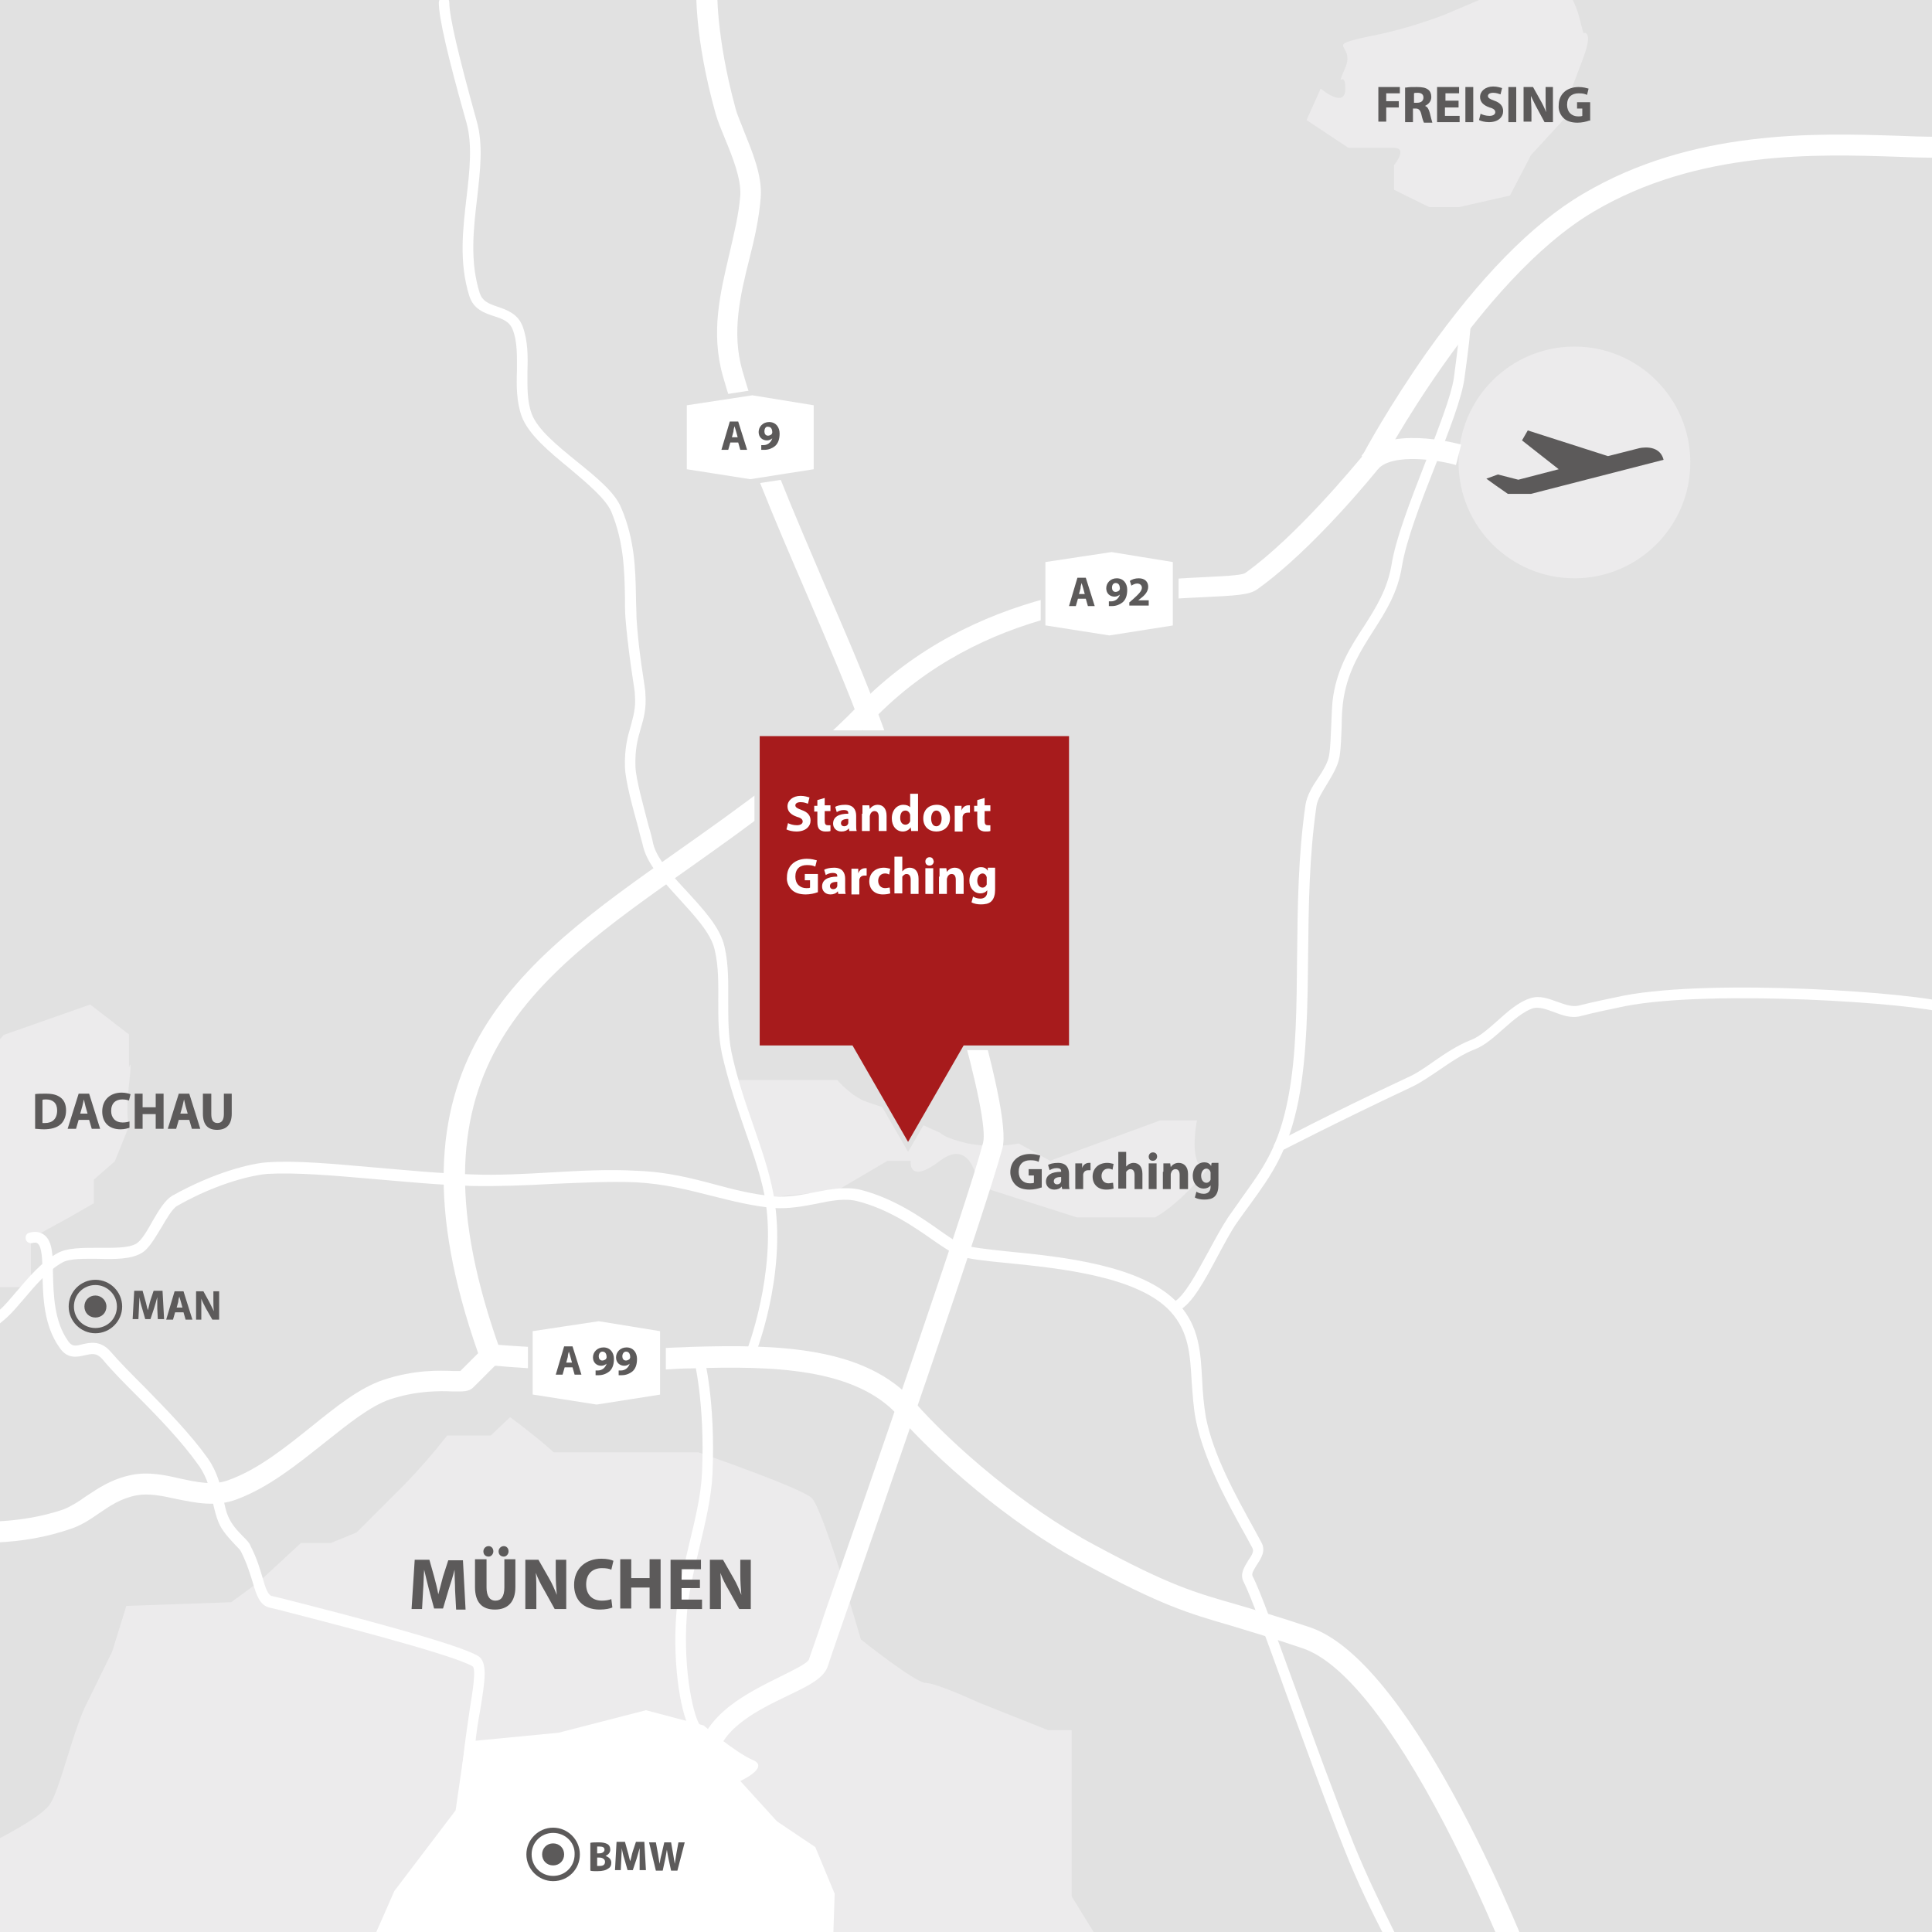 <?xml version="1.0" encoding="utf-8"?>
<!-- Generator: Adobe Illustrator 25.2.3, SVG Export Plug-In . SVG Version: 6.00 Build 0)  -->
<svg version="1.1" id="Ebene_1" xmlns="http://www.w3.org/2000/svg" xmlns:xlink="http://www.w3.org/1999/xlink" x="0px" y="0px"
	 viewBox="0 0 368.5 368.5" style="enable-background:new 0 0 368.5 368.5;" xml:space="preserve">
<style type="text/css">
	.st0{fill:#E1E1E1;}
	.st1{fill:#ECEBEC;}
	.st2{fill:#5C5A5A;}
	.st3{enable-background:new    ;}
	.st4{fill:#FFFFFF;}
	.st5{fill:#A71B1C;}
</style>
<g id="e8864850-dc6c-43f8-887b-d7ba48ac524d">
	<g>
		<rect x="-5" y="-3.3" class="st0" width="378.5" height="378.5"/>
	</g>
	<g>
		<path class="st1" d="M140.7,206h19c0,0,2.7,3.2,5.7,4.2l3,1l11,4.9c0,0,0.5,0.9,5.2,2c3.2,0.6,6.5,0.6,9.7,0l6,3.3l21-7.7h7
			c0,0-1,4.9,0,7.7s6-3.2,1,2.8s-9,8-9,8h-14.9l-18.8-6c0,0-1.1-9.5-7.3-4.8s-5.6,0-5.6,0h-4.4l-9.7,5.7l-12.2,1.2L140.7,206z"/>
	</g>
	<g>
		<path class="st2" d="M142.3,347.3c-0.5,0-1-0.4-1-0.9c-0.1-1.7,0.6-3.6,1.3-5.5c0.5-1.2,1.3-3.4,0.9-3.7c-2.2-2.4-4.8-3.6-7.7-5.1
			c-1.1-0.5-2.2-1.1-3.4-1.7c-1.3-0.7-6.1-3.1-10.4-2.3c-1.6,0.3-3.2,1.3-4.7,2.2c-1.7,1-3,1.9-4.2,1.5c-5.8-2-21.2,1.6-23.3,2.5
			c-0.5,0.2-1.1,0-1.3-0.6c-0.2-0.5,0-1.1,0.6-1.3c1.7-0.7,18-4.9,24.7-2.5c0.4,0.1,1.7-0.7,2.5-1.3c1.5-0.9,3.4-2.1,5.4-2.4
			c4.8-0.9,9.8,1.5,11.7,2.5c1.1,0.6,2.3,1.2,3.3,1.7c3,1.5,5.8,2.8,8.3,5.5c1.2,1.3,0.4,3.4-0.5,5.8c-0.6,1.6-1.3,3.4-1.2,4.6
			C143.3,346.8,142.9,347.3,142.3,347.3C142.3,347.3,142.3,347.3,142.3,347.3z"/>
	</g>
	<g>
		<path class="st1" d="M278.3,39.5h-5.7l-6.7-3.3v-4.7c0,0,2.7-3.3,0-3.3h-8.7l-8-5.3l2.7-6c0,0,4.7,4,4.7,0s-2,0.7,0-4
			s-4.6-4,4.7-6c4.8-0.9,9.4-2.3,14-4l12-5.1h10c2,0,3.3,3.1,4,5.8l0.7,2.7c0,0,2-0.7,0,4.7l-2,5.3l-1.3,6l-6.7,7.3l-4,7.7
			L278.3,39.5z"/>
	</g>
	<g>
		<path class="st1" d="M24.6,197.3v6.4c0,0,0.7-2.8,0,3.2s0,7.9,0,7.9l-2.7,6.7l-4,3.5v4.5l-4.7,2.7l-7.3,4v9.3h-6.7l-4-13.3V225
			h-3.3l-8-3.5c-0.7-7.9-0.7-4.6-0.7-7.9s-6.7-9.8-6.7-9.8s0,0.8,6,0c4.2-0.5,8.5-0.5,12.7,0l5.5-6.4l16.5-5.8L24.6,197.3z"/>
	</g>
	<g class="st3">
		<path class="st2" d="M262.9,16.6h4.1v1.2h-2.6v1.5h2.4v1.2h-2.4v2.7h-1.5V16.6z"/>
		<path class="st2" d="M268.2,16.7c0.5-0.1,1.2-0.1,2-0.1c1,0,1.7,0.1,2.2,0.5c0.4,0.3,0.6,0.8,0.6,1.4c0,0.9-0.6,1.4-1.2,1.7v0
			c0.5,0.2,0.7,0.6,0.9,1.3c0.2,0.8,0.4,1.6,0.5,1.9h-1.6c-0.1-0.2-0.3-0.7-0.5-1.6c-0.2-0.8-0.5-1.1-1.1-1.1h-0.5v2.6h-1.5V16.7z
			 M269.7,19.6h0.6c0.8,0,1.2-0.4,1.2-1c0-0.6-0.4-0.9-1.1-0.9c-0.4,0-0.6,0-0.7,0.1V19.6z"/>
		<path class="st2" d="M278.1,20.5h-2.5v1.6h2.8v1.2h-4.3v-6.7h4.2v1.2h-2.6v1.4h2.5V20.5z"/>
		<path class="st2" d="M281,16.6v6.7h-1.5v-6.7H281z"/>
		<path class="st2" d="M282.4,21.7c0.4,0.2,1,0.4,1.7,0.4c0.7,0,1.1-0.3,1.1-0.7c0-0.4-0.3-0.7-1.1-0.9c-1.1-0.4-1.8-1-1.8-2
			c0-1.1,1-2,2.5-2c0.8,0,1.3,0.2,1.7,0.3l-0.3,1.2c-0.3-0.1-0.8-0.3-1.4-0.3c-0.7,0-1,0.3-1,0.6c0,0.4,0.4,0.6,1.2,0.9
			c1.2,0.4,1.7,1.1,1.7,2c0,1.1-0.9,2.1-2.7,2.1c-0.8,0-1.5-0.2-1.9-0.4L282.4,21.7z"/>
		<path class="st2" d="M289.2,16.6v6.7h-1.5v-6.7H289.2z"/>
		<path class="st2" d="M290.6,23.3v-6.7h1.8l1.4,2.5c0.4,0.7,0.8,1.5,1.1,2.3h0c-0.1-0.9-0.1-1.8-0.1-2.8v-2h1.4v6.7h-1.6l-1.4-2.6
			c-0.4-0.7-0.8-1.6-1.2-2.4l0,0c0,0.9,0.1,1.8,0.1,2.9v2H290.6z"/>
		<path class="st2" d="M303.1,23c-0.5,0.2-1.4,0.4-2.2,0.4c-1.2,0-2.1-0.3-2.7-0.9c-0.6-0.6-1-1.5-0.9-2.4c0-2.2,1.6-3.5,3.8-3.5
			c0.9,0,1.5,0.2,1.9,0.3l-0.3,1.2c-0.4-0.2-0.8-0.3-1.6-0.3c-1.3,0-2.2,0.7-2.2,2.2c0,1.4,0.9,2.2,2.1,2.2c0.3,0,0.6,0,0.8-0.1
			v-1.4h-1v-1.2h2.5V23z"/>
	</g>
	<g class="st3">
		<path class="st2" d="M6.6,208.7c0.6-0.1,1.3-0.1,2.1-0.1c1.3,0,2.1,0.2,2.8,0.7c0.7,0.5,1.1,1.3,1.1,2.5c0,1.3-0.5,2.2-1.1,2.7
			c-0.7,0.6-1.8,0.9-3.1,0.9c-0.8,0-1.3-0.1-1.7-0.1V208.7z M8.1,214.2c0.1,0,0.3,0,0.5,0c1.4,0,2.3-0.8,2.3-2.4
			c0-1.4-0.8-2.1-2.1-2.1c-0.3,0-0.6,0-0.7,0.1V214.2z"/>
	</g>
	<g class="st3">
		<path class="st2" d="M15,213.6l-0.5,1.7h-1.6l2.1-6.7h2l2.1,6.7h-1.6l-0.5-1.7H15z M16.7,212.4l-0.4-1.4c-0.1-0.4-0.2-0.9-0.3-1.3
			h0c-0.1,0.4-0.2,0.9-0.3,1.3l-0.4,1.4H16.7z"/>
	</g>
	<g class="st3">
		<path class="st2" d="M24.7,215.1c-0.3,0.1-0.9,0.3-1.7,0.3c-2.3,0-3.5-1.4-3.5-3.4c0-2.3,1.6-3.6,3.7-3.6c0.8,0,1.4,0.2,1.7,0.3
			l-0.3,1.2c-0.3-0.1-0.7-0.2-1.3-0.2c-1.2,0-2.1,0.7-2.1,2.2c0,1.3,0.8,2.2,2.2,2.2c0.5,0,1-0.1,1.3-0.2L24.7,215.1z"/>
		<path class="st2" d="M27.2,208.6v2.6h2.5v-2.6h1.5v6.7h-1.5v-2.8h-2.5v2.8h-1.5v-6.7H27.2z"/>
	</g>
	<g class="st3">
		<path class="st2" d="M34.1,213.6l-0.5,1.7h-1.6l2.1-6.7h2l2.1,6.7h-1.6l-0.5-1.7H34.1z M35.8,212.4l-0.4-1.4
			c-0.1-0.4-0.2-0.9-0.3-1.3h0c-0.1,0.4-0.2,0.9-0.3,1.3l-0.4,1.4H35.8z"/>
	</g>
	<g class="st3">
		<path class="st2" d="M40.3,208.6v3.9c0,1.2,0.4,1.7,1.2,1.7c0.8,0,1.2-0.6,1.2-1.7v-3.9h1.5v3.8c0,2.1-1,3.1-2.8,3.1
			c-1.7,0-2.7-0.9-2.7-3.1v-3.8H40.3z"/>
	</g>
	<g>
		<path class="st1" d="M300.3,66.1c-12.2,0-22.1,9.9-22.1,22.1s9.9,22.1,22.1,22.1s22.1-9.9,22.1-22.1c0,0,0,0,0,0
			C322.4,76,312.5,66.1,300.3,66.1C300.3,66.1,300.3,66.1,300.3,66.1z"/>
	</g>
	<g>
		<path class="st1" d="M17.9,399.5l7.3,10l-4,14l6.7,12.7l6.7,16h169.8v-11.3l4.5-12l12.3-9.3l8.4-5.3l2.9-7.3l-2.9-6l-5.4-4v-12
			l-3.7-8.7l-3.5-3.3l-8.1-4l-4.5-7.3v-31.7h-4.5l-13.3-5.3c0,0-8-3.7-10-3.7s-12.4-8.3-12.4-8.3s-7.2-25-9.4-27s-21.6-8.7-21.6-8.7
			h-27.6c-2.9-2.7-8.3-6.7-8.3-6.7l-3.7,3.5h-8.3c-2.5,3.2-5.2,6.3-8,9.2l-9.3,9.3l-4.9,2h-5.7l-8,7.4l-5.3,3.9l-20,0.7l-2.7,8.7
			l-4.7,9.6c-2.7,5-5.3,17.1-7.3,19.7s-10,6.6-10,6.6v10.7c0,0-0.7,1.3,0,6c0.4,2.7,0.4,5.3,0,8l4.7,18L17.9,399.5z"/>
	</g>
	<g>
		<path class="st2" d="M292,94.2h-4.4l0,0l0,0l-1-0.7l-1.3-0.9l0,0l-1.8-1.3l2.2-0.8l3.9,1l7.7-2l-7-5.5l1.1-1.9l15.3,4.9l5.9-1.5
			c0,0,3.9-1,4.7,2.2L292,94.2z"/>
	</g>
	<g class="st3">
		<path class="st2" d="M198.6,226.5c-0.5,0.2-1.4,0.4-2.2,0.4c-1.2,0-2.1-0.3-2.7-0.9c-0.6-0.6-1-1.5-1-2.4c0-2.2,1.6-3.5,3.8-3.5
			c0.9,0,1.5,0.2,1.9,0.3l-0.3,1.2c-0.4-0.2-0.8-0.3-1.6-0.3c-1.3,0-2.2,0.7-2.2,2.2c0,1.4,0.9,2.2,2.1,2.2c0.3,0,0.6,0,0.8-0.1
			v-1.4h-1V223h2.5V226.5z"/>
	</g>
	<g class="st3">
		<path class="st2" d="M202.6,226.8l-0.1-0.5h0c-0.3,0.4-0.8,0.6-1.4,0.6c-1,0-1.6-0.7-1.6-1.5c0-1.3,1.1-1.9,2.9-1.9v-0.1
			c0-0.3-0.1-0.6-0.9-0.6c-0.5,0-1,0.2-1.3,0.4l-0.3-1c0.3-0.2,1-0.4,1.9-0.4c1.6,0,2.1,1,2.1,2.1v1.7c0,0.5,0,0.9,0.1,1.2H202.6z
			 M202.4,224.5c-0.8,0-1.4,0.2-1.4,0.8c0,0.4,0.3,0.6,0.6,0.6c0.4,0,0.7-0.2,0.8-0.6c0-0.1,0-0.2,0-0.3V224.5z"/>
	</g>
	<g class="st3">
		<path class="st2" d="M205.1,223.5c0-0.7,0-1.2,0-1.6h1.3l0,0.9h0c0.2-0.7,0.8-1,1.3-1c0.1,0,0.2,0,0.3,0v1.4c-0.1,0-0.2,0-0.4,0
			c-0.6,0-0.9,0.3-1,0.8c0,0.1,0,0.2,0,0.3v2.5h-1.5V223.5z"/>
	</g>
	<g class="st3">
		<path class="st2" d="M212.4,226.7c-0.3,0.1-0.8,0.2-1.4,0.2c-1.6,0-2.6-1-2.6-2.5c0-1.4,1-2.6,2.8-2.6c0.4,0,0.8,0.1,1.2,0.2
			l-0.2,1.1c-0.2-0.1-0.5-0.2-0.8-0.2c-0.8,0-1.3,0.6-1.3,1.4c0,0.9,0.6,1.4,1.3,1.4c0.4,0,0.6-0.1,0.9-0.1L212.4,226.7z"/>
		<path class="st2" d="M213.3,219.7h1.5v2.8h0c0.2-0.2,0.4-0.4,0.6-0.5c0.2-0.1,0.5-0.2,0.8-0.2c1,0,1.7,0.7,1.7,2.1v2.9h-1.5v-2.7
			c0-0.6-0.2-1.1-0.8-1.1c-0.4,0-0.6,0.3-0.8,0.5c0,0.1,0,0.2,0,0.3v2.9h-1.5V219.7z"/>
		<path class="st2" d="M220.7,220.6c0,0.4-0.3,0.8-0.8,0.8c-0.5,0-0.8-0.3-0.8-0.8c0-0.4,0.3-0.8,0.8-0.8S220.7,220.1,220.7,220.6z
			 M219.1,226.8v-4.9h1.5v4.9H219.1z"/>
		<path class="st2" d="M221.9,223.5c0-0.6,0-1.1,0-1.6h1.3l0.1,0.7h0c0.2-0.3,0.7-0.8,1.5-0.8c1,0,1.8,0.7,1.8,2.1v2.9H225v-2.7
			c0-0.6-0.2-1.1-0.8-1.1c-0.4,0-0.7,0.3-0.8,0.6c0,0.1-0.1,0.2-0.1,0.4v2.8h-1.5V223.5z"/>
		<path class="st2" d="M232.4,221.9c0,0.3,0,0.7,0,1.4v2.7c0,0.9-0.2,1.7-0.7,2.2c-0.5,0.5-1.3,0.6-2,0.6c-0.6,0-1.3-0.1-1.8-0.4
			l0.3-1.1c0.3,0.2,0.8,0.4,1.4,0.4c0.7,0,1.3-0.4,1.3-1.3v-0.3h0c-0.3,0.4-0.8,0.6-1.3,0.6c-1.2,0-2.1-1-2.1-2.4
			c0-1.6,1-2.6,2.2-2.6c0.7,0,1.1,0.3,1.3,0.7h0l0.1-0.6H232.4z M230.9,223.9c0-0.1,0-0.2,0-0.3c-0.1-0.4-0.4-0.7-0.8-0.7
			c-0.5,0-1,0.5-1,1.4c0,0.7,0.4,1.3,1,1.3c0.4,0,0.7-0.3,0.8-0.6c0-0.1,0-0.3,0-0.4V223.9z"/>
	</g>
	<g>
		<path class="st4" d="M88.8,332.2l-1.9,13.1l-11.7,15.4c0,0-6.3,14.6-6.7,14.5s6.7,18.6,6.7,18.6s5.7,9.2,6.7,9.6s10,7.2,11,6.5
			s15-2,17.3-2s14.3-0.1,15.3,2.1s4.6,8.4,8.7,8.7s19.3-6.3,19.3-6.3l8.1-7.5l4-11.1c0,0-3.9-6.2-4-7.2s-2.4-8.2-2.4-8.2l-0.3-8.1
			l0.3-9.1l-3.7-8.9l-7.3-4.9l-7-7.7c0,0,5.7-2.6,2.4-4s-9.4-6.6-9.4-6.6l-11-2.9l-16.7,4.3L88.8,332.2z"/>
	</g>
	<g class="st3">
		<path class="st2" d="M112.6,351.5c0.3-0.1,1-0.1,1.6-0.1c0.7,0,1.2,0.1,1.6,0.3c0.4,0.2,0.6,0.6,0.6,1.1c0,0.5-0.3,0.9-0.9,1.2v0
			c0.6,0.2,1.1,0.6,1.1,1.3c0,0.5-0.2,0.9-0.6,1.1c-0.4,0.3-1,0.5-2.1,0.5c-0.6,0-1,0-1.3-0.1V351.5z M113.9,353.5h0.4
			c0.6,0,1-0.3,1-0.7c0-0.4-0.3-0.6-0.9-0.6c-0.3,0-0.4,0-0.5,0V353.5z M113.9,355.9c0.1,0,0.3,0,0.5,0c0.6,0,1-0.2,1-0.8
			c0-0.5-0.5-0.8-1.1-0.8h-0.4V355.9z"/>
		<path class="st2" d="M122,354.7c0-0.6,0-1.4,0-2.2h0c-0.2,0.7-0.4,1.5-0.6,2.1l-0.7,2.1h-1l-0.6-2.1c-0.2-0.6-0.4-1.4-0.5-2.1h0
			c0,0.7-0.1,1.6-0.1,2.2l-0.1,2h-1.1l0.3-5.4h1.6l0.5,1.8c0.2,0.6,0.3,1.3,0.5,1.9h0c0.2-0.6,0.3-1.3,0.5-1.9l0.6-1.8h1.6l0.3,5.4
			h-1.2L122,354.7z"/>
		<path class="st2" d="M125.1,356.8l-1.3-5.4h1.3l0.4,2.2c0.1,0.6,0.2,1.3,0.3,1.9h0c0.1-0.6,0.2-1.2,0.4-1.9l0.5-2.2h1.3l0.4,2.3
			c0.1,0.6,0.2,1.2,0.3,1.8h0c0.1-0.6,0.2-1.2,0.3-1.9l0.4-2.2h1.2l-1.4,5.4H128l-0.5-2.3c-0.1-0.5-0.2-1-0.3-1.7h0
			c-0.1,0.6-0.2,1.1-0.3,1.7l-0.5,2.3H125.1z"/>
	</g>
	<g>
		<path class="st2" d="M105.5,358.8c-2.8,0-5.1-2.3-5.1-5.1s2.3-5.1,5.1-5.1s5.1,2.3,5.1,5.1S108.4,358.8,105.5,358.8z M105.5,349.6
			c-2.3,0-4.1,1.8-4.1,4.1c0,2.3,1.8,4.1,4.1,4.1s4.1-1.8,4.1-4.1C109.7,351.4,107.8,349.6,105.5,349.6z"/>
	</g>
	<g>
		<path class="st2" d="M105.5,351.6c-1.2,0-2.1,0.9-2.1,2.1c0,1.2,0.9,2.1,2.1,2.1c1.2,0,2.1-0.9,2.1-2.1l0,0
			C107.6,352.5,106.7,351.6,105.5,351.6C105.5,351.6,105.5,351.6,105.5,351.6z"/>
	</g>
	<g class="st3">
		<path class="st2" d="M30,249.6c0-0.6,0-1.4,0-2.2h0c-0.2,0.7-0.4,1.5-0.6,2.1l-0.7,2.1h-1l-0.6-2.1c-0.2-0.6-0.4-1.4-0.5-2.1h0
			c0,0.7-0.1,1.6-0.1,2.2l-0.1,2h-1.1l0.3-5.4h1.6l0.5,1.8c0.2,0.6,0.3,1.3,0.5,1.9h0c0.2-0.6,0.3-1.3,0.5-1.9l0.6-1.8H31l0.3,5.4
			h-1.2L30,249.6z"/>
	</g>
	<g class="st3">
		<path class="st2" d="M33.4,250.3l-0.4,1.4h-1.3l1.6-5.4H35l1.7,5.4h-1.3l-0.4-1.4H33.4z M34.8,249.4l-0.3-1.1
			c-0.1-0.3-0.2-0.7-0.3-1h0c-0.1,0.3-0.2,0.7-0.2,1l-0.3,1.1H34.8z"/>
		<path class="st2" d="M37.4,251.7v-5.4h1.4l1.1,2c0.3,0.6,0.6,1.2,0.9,1.8h0c-0.1-0.7-0.1-1.4-0.1-2.2v-1.6h1.1v5.4h-1.3l-1.2-2.1
			c-0.3-0.6-0.7-1.3-0.9-1.9l0,0c0,0.7,0,1.5,0,2.4v1.6H37.4z"/>
	</g>
	<g>
		<path class="st2" d="M18.2,254.3c-2.8,0-5.1-2.3-5.1-5.1s2.3-5.1,5.1-5.1s5.1,2.3,5.1,5.1S21,254.3,18.2,254.3z M18.2,245.1
			c-2.3,0-4.1,1.8-4.1,4.1c0,2.3,1.8,4.1,4.1,4.1s4.1-1.8,4.1-4.1C22.3,246.9,20.4,245.1,18.2,245.1z"/>
	</g>
	<g>
		<path class="st2" d="M18.2,247.1c-1.2,0-2.1,0.9-2.1,2.1s0.9,2.1,2.1,2.1c1.2,0,2.1-0.9,2.1-2.1v0C20.3,248,19.3,247.1,18.2,247.1
			C18.2,247.1,18.2,247.1,18.2,247.1z"/>
	</g>
	<g>
		<path class="st4" d="M135,337.1c-0.1,0-0.2,0-0.4,0c-1.1-0.2-1.8-1.2-1.6-2.3c1.4-8,9.8-12,15.8-15c2.2-1.1,5.2-2.5,5.5-3.3
			c0.2-0.7,1.4-3.9,3-8.8c7.4-21.2,27-77.6,30.2-89.7c1.3-4.7-6.9-35.2-22.8-78.3c-3.2-8.7-7.2-17.9-11-26.8
			c-5.9-13.7-12-27.8-15.8-41.1c-2.4-8.4-0.5-16,1.2-23.3c0.9-3.9,1.8-7.5,2.1-11.2c0.2-3.2-1.5-7.4-2.9-10.8
			c-0.7-1.7-1.4-3.4-1.8-4.8c-4.1-14.6-3.7-23.8-3.7-24.1c0.1-1.1,1-2,2.1-1.9c1.1,0.1,2,1,1.9,2.1c0,0.1-0.3,9,3.5,22.9
			c0.3,1.2,1,2.7,1.6,4.3c1.6,4,3.5,8.5,3.2,12.6c-0.3,4-1.2,8-2.2,11.9c-1.7,6.8-3.4,13.9-1.3,21.2c3.7,13,9.8,27,15.6,40.6
			c3.9,9,7.9,18.2,11.1,27c12.4,33.7,24.9,73.3,22.9,80.7c-3.3,12.2-22.9,68.7-30.3,90c-1.7,4.9-2.8,8.1-3,8.8
			c-0.8,2.3-3.6,3.7-7.6,5.6c-5.6,2.7-12.6,6.1-13.7,12.1C136.7,336.5,135.9,337.1,135,337.1z"/>
	</g>
	<g>
		<path class="st4" d="M-0.7,294.2c-1.1,0-2-0.9-2-1.9c0-1.1,0.8-2,1.9-2.1c4.4-0.2,8.8-0.9,12.9-2.3c1.5-0.6,2.9-1.5,4.3-2.5
			c2.3-1.5,4.8-3.3,8.8-4.1c3.1-0.6,6.1,0,9.1,0.7c3.3,0.7,6.4,1.4,9.3,0.3c5.6-2,10.8-6.2,15.8-10.2c4.7-3.8,9.2-7.4,13.7-8.9
			c6-2,10.8-1.8,13.4-1.7c0.5,0,1,0,1.3,0l3.4-3.4c-19.4-55.2,7.3-74.1,38.1-95.8c11.6-8.2,23.6-16.6,34.4-27.7
			c21.9-22.5,51.5-23.8,65.7-24.5c3.4-0.2,7.3-0.3,8.1-0.8c9.8-7,20.9-20.6,22.2-22.1c0.7-1.4,5.3-9.8,12.3-19.8
			c10.2-14.4,20.2-24.7,29.9-30.4c20.9-12.4,44.5-11.6,60.2-11.1c4.7,0.2,8.7,0.3,11.4,0c1.1-0.1,2.1,0.7,2.2,1.8
			c0.1,1.1-0.7,2.1-1.8,2.2c-3,0.3-7.2,0.2-12,0c-15.2-0.5-38.1-1.3-58,10.5c-21.9,13-40.6,48.4-40.8,48.7l-0.2,0.3
			c-0.5,0.6-12.3,15.3-23.1,23c-1.5,1.1-4.2,1.2-10.2,1.5c-14.7,0.7-42.2,1.9-63,23.3c-11.1,11.3-23.2,19.9-34.9,28.2
			c-31,21.8-55.4,39.1-36.2,92.4l0.4,1.2l-5.6,5.6c-0.9,0.9-2,0.8-3.9,0.8c-2.5-0.1-6.8-0.2-12,1.5c-3.8,1.3-8,4.7-12.4,8.2
			c-5.3,4.2-10.7,8.6-16.9,10.9c-4,1.5-8,0.6-11.5-0.1c-2.7-0.6-5.2-1.1-7.5-0.7c-3.1,0.6-5.1,2-7.3,3.5c-1.6,1.1-3.2,2.2-5.3,2.9
			C8.9,293.2,4.1,294-0.7,294.2C-0.7,294.2-0.7,294.2-0.7,294.2z"/>
	</g>
	<g>
		<path class="st4" d="M290.9,378.9c-0.8,0-1.6-0.5-1.9-1.3c-0.1-0.1-5.6-14.5-13.4-29.5c-10.2-19.5-19.5-31.1-27.1-33.7
			c-5.9-2-10-3.2-13.6-4.3c-8.3-2.4-13.4-3.9-28-11.8c-14.8-7.9-28.4-20.2-35.5-28.2c-8.2-9.2-24-9.6-39.5-9.1
			c-1.6,0-3.2,0.1-4.7,0.2c-1.4,0-2.9,0.1-4.3,0.1c-9.8,0.3-19.8,0-29.6-0.9c-1.1-0.1-1.9-1.1-1.8-2.2c0.1-1.1,1.1-1.9,2.2-1.8
			c9.6,0.8,19.4,1.1,29.1,0.8c1.4,0,2.8-0.1,4.3-0.1c1.6-0.1,3.1-0.1,4.7-0.2c16.5-0.5,33.3-0.1,42.6,10.5
			c7.4,8.4,20.9,20.1,34.4,27.3c14.3,7.7,18.9,9,27.3,11.4c3.7,1.1,7.9,2.3,13.8,4.3c20.3,6.9,42,63.1,42.9,65.5
			c0.4,1-0.1,2.2-1.2,2.6C291.4,378.8,291.2,378.9,290.9,378.9z"/>
	</g>
	<g>
		<path class="st4" d="M262.8,89.5l-3.1-2.6c4.9-5.7,17.6-2.5,19-2.1l-1,3.9C274.7,87.8,265.6,86.3,262.8,89.5z"/>
	</g>
	<g>
		<path class="st4" d="M224.3,250.2c-0.4,0-0.7-0.2-0.9-0.5c-0.3-0.5-0.1-1.1,0.4-1.3c2.1-1.1,4.5-5.7,6.7-9.7
			c1.3-2.4,2.6-4.8,3.8-6.6c0.9-1.3,1.8-2.5,2.6-3.7c3.9-5.4,7-9.6,8.8-19c1.6-8.3,1.6-17.4,1.7-27.1c0.1-9.4,0.2-19.1,1.6-28.8
			c0.3-1.8,1.3-3.5,2.4-5.1c1-1.5,1.9-3,2.1-4.3c0.3-1.8,0.3-3.7,0.4-5.5c0.1-1.9,0.1-3.9,0.4-5.9c0.9-5.6,3.4-9.5,5.9-13.3
			c2.3-3.6,4.4-7,5.2-11.6c0.8-5.1,3.7-12.5,6.5-19.7c2.5-6.5,4.9-12.6,5.4-16c0.9-6.6,1.1-9.3,1.2-10.4c-0.3-0.2-0.4-0.6-0.3-1
			c0.4-1.2,1.2-1.1,1.4-1c1.1,0.2,1.4,0.3-0.3,12.6c-0.5,3.6-2.9,9.9-5.5,16.4c-2.8,7.1-5.6,14.4-6.4,19.3
			c-0.8,5.1-3.2,8.8-5.5,12.4c-2.3,3.6-4.7,7.4-5.6,12.6c-0.3,1.8-0.4,3.7-0.4,5.6c-0.1,1.9-0.1,3.8-0.4,5.7
			c-0.3,1.8-1.3,3.4-2.3,5.1c-0.9,1.5-1.9,3-2.1,4.3c-1.4,9.6-1.5,19.2-1.6,28.5c-0.1,9.8-0.2,19-1.8,27.5
			c-1.9,9.8-5.2,14.4-9.1,19.8c-0.8,1.1-1.7,2.3-2.6,3.6c-1.2,1.7-2.4,4-3.7,6.4c-2.5,4.7-4.9,9.2-7.5,10.5
			C224.6,250.2,224.4,250.2,224.3,250.2z"/>
	</g>
	<g>
		<path class="st4" d="M268.3,377.9c-0.1,0-0.2,0-0.3,0c-0.5-0.2-0.8-0.7-0.7-1.2c0.1-0.8-1.7-4.3-3.4-7.7
			c-2.1-4.1-4.9-9.7-7.5-16.3c-3.8-9.5-7.7-20.4-11.2-30c-3.5-9.7-6.5-18-8-21c-0.8-1.5,0.2-2.9,0.9-4.1c0.7-1,1.1-1.7,0.8-2.3
			c-0.4-0.8-0.9-1.6-1.3-2.4c-3.8-6.8-8-14.6-9.5-22c-0.5-2.5-0.6-4.9-0.8-7.3c-0.3-5.1-0.5-9.6-4.1-13.5
			c-6.2-6.7-21.2-8.2-31.1-9.2c-4.3-0.4-7.6-0.8-9.3-1.4c-1.2-0.5-2.7-1.5-4.6-2.8c-3.7-2.6-8.7-6.1-14.7-7.6
			c-2.3-0.6-5-0.1-7.8,0.5c-2.6,0.5-5.3,1-8.2,0.8c-4.3-0.4-8.1-1.4-11.7-2.3c-4.4-1.1-8.9-2.3-14.6-2.6c-5.2-0.2-10.5,0.1-15.7,0.3
			c-5.2,0.3-10.5,0.5-15.6,0.4c-6.4-0.2-12.5-0.8-18.4-1.3c-8-0.7-15-1.3-20.5-1c-2.5,0.2-9.3,1.6-17.2,6.1c-0.9,0.5-2,2.4-3,4.1
			c-1.3,2.1-2.4,4.1-3.8,4.9c-2,1.2-5.2,1.2-8.3,1.1c-2.6,0-5.4-0.1-6.8,0.7c-2.7,1.5-5.2,4.4-7.3,6.9c-1.2,1.4-2.3,2.7-3.3,3.6
			c-5,4.4-7.4,5.1-7.7,5.2c-0.5,0.1-1.1-0.2-1.2-0.7c-0.1-0.5,0.2-1.1,0.7-1.2c0.1,0,2.3-0.7,6.9-4.8c0.9-0.8,2-2.1,3.1-3.4
			c2.3-2.7,4.8-5.7,7.9-7.4c1.8-1,4.7-1,7.7-1c2.8,0,5.8,0.1,7.3-0.8c1-0.6,2.1-2.5,3.1-4.3c1.2-2.1,2.4-4,3.7-4.8
			c8.2-4.6,15.2-6.2,18.1-6.4c5.7-0.4,12.7,0.3,20.8,1c5.9,0.5,11.9,1.1,18.3,1.3c5,0.2,10.3-0.1,15.4-0.4
			c5.2-0.3,10.7-0.6,15.9-0.3c5.9,0.2,10.5,1.4,15,2.6c3.7,1,7.2,1.9,11.4,2.3c2.6,0.2,5.2-0.3,7.7-0.8c3-0.6,5.8-1.1,8.6-0.5
			c6.4,1.6,11.6,5.2,15.4,7.9c1.7,1.2,3.2,2.2,4.2,2.6c1.4,0.5,4.8,0.9,8.7,1.3c10.2,1,25.7,2.6,32.4,9.9c4.1,4.4,4.3,9.4,4.6,14.7
			c0.1,2.3,0.3,4.6,0.7,7c1.4,7.2,5.6,14.8,9.3,21.5c0.4,0.8,0.9,1.6,1.3,2.4c0.9,1.6-0.1,3.1-0.9,4.3c-0.6,1-1,1.6-0.8,2.1
			c1.6,3.1,4.4,11.1,8.1,21.2c3.5,9.6,7.4,20.4,11.2,29.9c2.6,6.4,5.4,12,7.4,16.1c2.8,5.5,3.9,7.8,3.5,9.1
			C269.1,377.6,268.7,377.9,268.3,377.9z"/>
	</g>
	<g>
		<path class="st4" d="M142.9,260c-0.2,0-0.3,0-0.5-0.1c-0.5-0.3-0.7-0.9-0.4-1.3c0.8-1.5,5.9-15.8,4.1-28.9
			c-0.6-4.4-2.3-9.3-4.1-14.4c-1.6-4.6-3.2-9.4-4.3-14.3c-0.7-3.3-0.7-6.7-0.7-10c0-3.3,0.1-6.6-0.7-9.9c-0.7-3.1-3.8-6.4-6.7-9.6
			c-3.1-3.4-6-6.5-6.9-9.9c-0.2-1-0.6-2.1-0.9-3.5c-1.1-4-2.5-9-2.6-11.8c-0.1-3.5,0.5-5.8,1.1-7.8c0.5-1.9,1-3.5,0.8-5.9
			c0-0.7-0.2-1.7-0.4-3.1c-0.4-2.7-1-6.7-1.4-11.6c-0.1-1.3-0.1-2.7-0.1-4.2c-0.1-4.8-0.2-10.3-2.6-16.1c-1.1-2.5-4.6-5.4-7.9-8.2
			c-3.9-3.2-7.9-6.5-9.2-10c-1-2.8-1-5.8-0.9-8.7c0-2.8,0.1-5.5-0.8-7.8c-0.6-1.6-2-2.1-3.6-2.6c-1.8-0.6-3.9-1.3-4.7-3.9
			c-2-6.4-1.2-12.8-0.5-18.9c0.6-5.1,1.1-9.9,0-14c-3.6-12.7-5.3-20.1-5.3-23c0-0.6,0.4-1,1-1s1,0.4,1,1c0,2.7,1.8,10.3,5.2,22.5
			c1.3,4.5,0.7,9.5,0.1,14.8c-0.7,6-1.4,12.1,0.5,18.1c0.5,1.5,1.6,2,3.4,2.6c1.7,0.6,3.9,1.3,4.8,3.8c1,2.7,1,5.7,0.9,8.6
			c0,2.8-0.1,5.5,0.8,8c1.1,3,4.9,6.1,8.6,9.1c3.7,3,7.3,5.9,8.5,8.9c2.6,6.1,2.7,11.8,2.8,16.8c0,1.4,0.1,2.8,0.1,4.1
			c0.3,4.8,0.9,8.8,1.3,11.4c0.2,1.4,0.4,2.5,0.4,3.2c0.2,2.7-0.3,4.6-0.9,6.6c-0.6,2-1.1,4-1,7.2c0.1,2.5,1.5,7.4,2.5,11.3
			c0.4,1.3,0.7,2.5,0.9,3.5c0.7,2.8,3.6,6,6.4,9c3.1,3.4,6.4,6.9,7.2,10.6c0.8,3.5,0.7,7,0.7,10.4c0,3.3,0,6.5,0.6,9.6
			c1,4.8,2.6,9.5,4.2,14.1c1.8,5.2,3.5,10.2,4.1,14.8c2,13.8-3.4,28.5-4.3,30.1C143.6,259.8,143.2,260,142.9,260z"/>
	</g>
	<g>
		<path class="st4" d="M133.2,330.9c-0.3,0-0.7-0.1-1.2-0.6c-2-2.2-3.8-12.5-3-22.5c0.3-4.3,1.4-8.8,2.4-13.1
			c1.1-4.6,2.3-9.3,2.5-13.8c0.6-13.5-1.6-21.9-1.6-22c-0.1-0.5,0.2-1.1,0.7-1.2c0.5-0.1,1.1,0.2,1.2,0.7c0.1,0.4,2.3,8.8,1.7,22.6
			c-0.2,4.7-1.4,9.5-2.5,14.2c-1,4.2-2.1,8.6-2.4,12.8c-0.8,11.3,1.5,19.9,2.5,21c0.4,0.1,0.8,0.5,0.8,1
			C134.2,330.4,133.7,330.9,133.2,330.9z M133.2,328.9C133.2,328.9,133.2,328.9,133.2,328.9C133.2,328.9,133.2,328.9,133.2,328.9z"
			/>
	</g>
	<g>
		<path class="st4" d="M88.4,345.1c0,0-0.1,0-0.1,0c-0.5-0.1-0.9-0.6-0.9-1.1l1.2-10.8c0.3-2.5,0.7-5,1-7.2c0.5-3.1,1.3-7.8,0.5-8.2
			c-4.2-2.4-29-8.7-37.1-10.8l-1.7-0.4c-1.8-0.5-2.4-2.4-3.1-4.8c-0.5-1.6-1.1-3.6-2.2-5.8c-0.1-0.3-0.6-0.8-1.1-1.3
			c-1-1.1-2.5-2.6-3.2-4.3c-0.5-1.2-0.8-2.5-1.1-3.8c-0.5-2.3-1-4.7-2.7-7.1c-3.2-4.5-7.5-9-11.8-13.3c-2.4-2.4-4.7-4.7-6.6-7
			c-1.1-1.2-2-1-3.3-0.7c-1.4,0.3-3.3,0.8-4.8-1.4c-3.1-4.3-3.2-9.8-3.3-14.2c0-2.5-0.1-5.1-0.9-5.7c-0.1-0.1-0.3-0.3-1.1-0.1
			c-0.5,0.1-1.1-0.2-1.2-0.8s0.2-1.1,0.8-1.2c1.1-0.3,2.1-0.1,2.8,0.5c1.5,1.2,1.6,3.8,1.6,7.2c0.1,4.1,0.2,9.2,2.9,13
			c0.7,1,1.3,1,2.7,0.6c1.4-0.3,3.4-0.8,5.3,1.3c1.9,2.2,4.2,4.5,6.6,6.9c4.3,4.4,8.7,8.9,12,13.5c1.9,2.7,2.5,5.4,3,7.8
			c0.3,1.3,0.5,2.5,1,3.5c0.6,1.4,1.8,2.7,2.8,3.7c0.7,0.7,1.2,1.2,1.4,1.8c1.2,2.3,1.8,4.4,2.3,6.1c0.5,1.8,1,3.2,1.7,3.4l1.7,0.4
			c14.2,3.6,33.6,8.7,37.6,11c2,1.1,1.4,4.8,0.5,10.3c-0.4,2.2-0.8,4.6-1,7.1l-1.2,10.8C89.3,344.7,88.9,345.1,88.4,345.1z"/>
	</g>
	<g>
		<path class="st4" d="M244,219.7c-0.4,0-0.7-0.2-0.9-0.5c-0.3-0.5-0.1-1.1,0.4-1.4c0.1,0,9.6-5.1,25-12.3c1.6-0.7,3.2-1.8,4.9-3
			c2.3-1.6,4.7-3.2,7.3-4.2c1.5-0.6,3.1-2,4.8-3.5c2-1.8,4.1-3.7,6.4-4.4c1.8-0.6,3.5,0.1,5.2,0.7c1.4,0.5,2.8,1,4,0.7
			c2.8-0.7,5.7-1.3,8.6-1.9c17.1-3.3,56-0.6,62.3,1.5c0.5,0.2,0.8,0.7,0.6,1.3c-0.2,0.5-0.7,0.8-1.3,0.6c-6-2-44.8-4.6-61.3-1.4
			c-2.9,0.6-5.8,1.2-8.5,1.9c-1.9,0.5-3.6-0.2-5.2-0.8c-1.4-0.5-2.7-1-3.9-0.7c-1.8,0.6-3.8,2.3-5.6,3.9c-1.8,1.6-3.6,3.2-5.4,3.9
			c-2.4,0.9-4.7,2.5-6.9,4c-1.8,1.2-3.5,2.4-5.2,3.2c-15.3,7.2-24.8,12.2-24.9,12.2C244.3,219.7,244.2,219.7,244,219.7z"/>
	</g>
	<g>
		<polygon class="st5" points="144.4,139.9 144.4,199.9 162.3,199.9 173.2,218.7 184.1,199.9 204.4,199.9 204.4,139.9 		"/>
		<path class="st0" d="M173.2,219.7l-11.2-19.4h-18.1v-61h61v61h-20.5L173.2,219.7z M144.9,199.4h17.7l10.6,18.4l10.6-18.4h20.1v-59
			h-59V199.4z"/>
	</g>
	<g class="st3">
		<path class="st4" d="M150.3,157c0.4,0.2,1,0.4,1.7,0.4c0.7,0,1.1-0.3,1.1-0.7c0-0.4-0.3-0.7-1.1-0.9c-1.1-0.4-1.8-1-1.8-2
			c0-1.1,1-2,2.5-2c0.8,0,1.3,0.2,1.7,0.3l-0.3,1.2c-0.3-0.1-0.7-0.3-1.4-0.3s-1,0.3-1,0.6c0,0.4,0.4,0.6,1.2,0.9
			c1.2,0.4,1.7,1.1,1.7,2c0,1.1-0.9,2.1-2.7,2.1c-0.8,0-1.5-0.2-1.9-0.4L150.3,157z"/>
	</g>
	<g class="st3">
		<path class="st4" d="M157.3,152.2v1.4h1.1v1.1h-1.1v1.8c0,0.6,0.1,0.9,0.6,0.9c0.2,0,0.3,0,0.5,0l0,1.1c-0.2,0.1-0.6,0.1-1,0.1
			c-0.5,0-0.9-0.2-1.1-0.4c-0.3-0.3-0.4-0.8-0.4-1.4v-2h-0.6v-1.1h0.6v-1.1L157.3,152.2z"/>
		<path class="st4" d="M162,158.5l-0.1-0.5h0c-0.3,0.4-0.8,0.6-1.4,0.6c-1,0-1.6-0.7-1.6-1.5c0-1.3,1.1-1.9,2.9-1.9v-0.1
			c0-0.3-0.1-0.6-0.9-0.6c-0.5,0-1,0.2-1.3,0.4l-0.3-1c0.3-0.2,1-0.4,1.9-0.4c1.6,0,2.1,1,2.1,2.1v1.7c0,0.5,0,0.9,0.1,1.2H162z
			 M161.8,156.2c-0.8,0-1.4,0.2-1.4,0.8c0,0.4,0.3,0.6,0.6,0.6c0.4,0,0.7-0.2,0.8-0.6c0-0.1,0-0.2,0-0.3V156.2z"/>
		<path class="st4" d="M164.5,155.2c0-0.6,0-1.1,0-1.6h1.3l0.1,0.7h0c0.2-0.3,0.7-0.8,1.5-0.8c1,0,1.7,0.7,1.7,2.1v2.9h-1.5v-2.7
			c0-0.6-0.2-1.1-0.8-1.1c-0.4,0-0.7,0.3-0.8,0.6c0,0.1-0.1,0.2-0.1,0.4v2.8h-1.5V155.2z"/>
		<path class="st4" d="M175.1,151.4v5.6c0,0.5,0,1.1,0,1.5h-1.3l-0.1-0.7h0c-0.3,0.5-0.9,0.8-1.5,0.8c-1.2,0-2.1-1-2.1-2.5
			c0-1.6,1-2.6,2.2-2.6c0.6,0,1.1,0.2,1.3,0.5h0v-2.6H175.1z M173.6,155.7c0-0.1,0-0.2,0-0.3c-0.1-0.4-0.4-0.8-0.9-0.8
			c-0.7,0-1,0.6-1,1.4c0,0.8,0.4,1.3,1,1.3c0.4,0,0.8-0.3,0.9-0.7c0-0.1,0-0.2,0-0.3V155.7z"/>
		<path class="st4" d="M181.2,156c0,1.8-1.3,2.6-2.6,2.6c-1.4,0-2.5-0.9-2.5-2.5c0-1.6,1-2.6,2.6-2.6
			C180.2,153.5,181.2,154.6,181.2,156z M177.6,156.1c0,0.8,0.3,1.5,1,1.5c0.6,0,1-0.6,1-1.5c0-0.7-0.3-1.5-1-1.5
			C177.9,154.6,177.6,155.4,177.6,156.1z"/>
	</g>
	<g class="st3">
		<path class="st4" d="M182.1,155.3c0-0.7,0-1.2,0-1.6h1.3l0,0.9h0c0.2-0.7,0.8-1,1.3-1c0.1,0,0.2,0,0.3,0v1.4c-0.1,0-0.2,0-0.4,0
			c-0.6,0-0.9,0.3-1,0.8c0,0.1,0,0.2,0,0.3v2.5h-1.5V155.3z"/>
	</g>
	<g class="st3">
		<path class="st4" d="M187.8,152.2v1.4h1.1v1.1h-1.1v1.8c0,0.6,0.1,0.9,0.6,0.9c0.2,0,0.3,0,0.5,0l0,1.1c-0.2,0.1-0.6,0.1-1,0.1
			c-0.5,0-0.9-0.2-1.1-0.4c-0.3-0.3-0.4-0.8-0.4-1.4v-2h-0.6v-1.1h0.6v-1.1L187.8,152.2z"/>
	</g>
	<g class="st3">
		<path class="st4" d="M155.9,170.2c-0.5,0.2-1.4,0.4-2.2,0.4c-1.2,0-2.1-0.3-2.7-0.9c-0.6-0.6-1-1.5-0.9-2.4c0-2.2,1.6-3.5,3.8-3.5
			c0.9,0,1.5,0.2,1.9,0.3l-0.3,1.2c-0.4-0.2-0.8-0.3-1.6-0.3c-1.3,0-2.2,0.7-2.2,2.2c0,1.4,0.9,2.2,2.1,2.2c0.3,0,0.6,0,0.7-0.1
			v-1.4h-1v-1.2h2.5V170.2z"/>
	</g>
	<g class="st3">
		<path class="st4" d="M159.9,170.5l-0.1-0.5h0c-0.3,0.4-0.8,0.6-1.4,0.6c-1,0-1.6-0.7-1.6-1.5c0-1.3,1.1-1.9,2.9-1.9v-0.1
			c0-0.3-0.1-0.6-0.9-0.6c-0.5,0-1,0.2-1.3,0.4l-0.3-1c0.3-0.2,1-0.4,1.9-0.4c1.6,0,2.1,1,2.1,2.1v1.7c0,0.5,0,0.9,0.1,1.2H159.9z
			 M159.7,168.2c-0.8,0-1.4,0.2-1.4,0.8c0,0.4,0.3,0.6,0.6,0.6c0.4,0,0.7-0.2,0.8-0.6c0-0.1,0-0.2,0-0.3V168.2z"/>
	</g>
	<g class="st3">
		<path class="st4" d="M162.4,167.3c0-0.7,0-1.2,0-1.6h1.3l0,0.9h0c0.2-0.7,0.8-1,1.3-1c0.1,0,0.2,0,0.3,0v1.4c-0.1,0-0.2,0-0.4,0
			c-0.6,0-0.9,0.3-1,0.8c0,0.1,0,0.2,0,0.3v2.5h-1.5V167.3z"/>
	</g>
	<g class="st3">
		<path class="st4" d="M169.8,170.4c-0.3,0.1-0.8,0.2-1.4,0.2c-1.6,0-2.6-1-2.6-2.5c0-1.4,1-2.6,2.8-2.6c0.4,0,0.8,0.1,1.2,0.2
			l-0.2,1.1c-0.2-0.1-0.4-0.2-0.8-0.2c-0.8,0-1.3,0.6-1.3,1.4c0,0.9,0.6,1.4,1.3,1.4c0.4,0,0.6-0.1,0.9-0.1L169.8,170.4z"/>
		<path class="st4" d="M170.6,163.4h1.5v2.8h0c0.2-0.2,0.4-0.4,0.6-0.5c0.2-0.1,0.5-0.2,0.8-0.2c1,0,1.7,0.7,1.7,2.1v2.9h-1.5v-2.7
			c0-0.6-0.2-1.1-0.8-1.1c-0.4,0-0.6,0.3-0.8,0.5c0,0.1,0,0.2,0,0.3v2.9h-1.5V163.4z"/>
		<path class="st4" d="M178.1,164.3c0,0.4-0.3,0.8-0.8,0.8c-0.5,0-0.8-0.3-0.8-0.8c0-0.4,0.3-0.8,0.8-0.8S178,163.8,178.1,164.3z
			 M176.5,170.5v-4.9h1.5v4.9H176.5z"/>
		<path class="st4" d="M179.2,167.2c0-0.6,0-1.1,0-1.6h1.3l0.1,0.7h0c0.2-0.3,0.7-0.8,1.5-0.8c1,0,1.7,0.7,1.7,2.1v2.9h-1.5v-2.7
			c0-0.6-0.2-1.1-0.8-1.1c-0.4,0-0.7,0.3-0.8,0.6c0,0.1-0.1,0.2-0.1,0.4v2.8h-1.5V167.2z"/>
		<path class="st4" d="M189.8,165.6c0,0.3,0,0.7,0,1.4v2.7c0,0.9-0.2,1.7-0.7,2.2c-0.5,0.5-1.3,0.6-2,0.6c-0.6,0-1.3-0.1-1.8-0.4
			l0.3-1.1c0.3,0.2,0.8,0.4,1.4,0.4c0.7,0,1.3-0.4,1.3-1.3v-0.3h0c-0.3,0.4-0.8,0.6-1.3,0.6c-1.2,0-2.1-1-2.1-2.4
			c0-1.6,1-2.6,2.2-2.6c0.7,0,1.1,0.3,1.3,0.7h0l0-0.6H189.8z M188.2,167.6c0-0.1,0-0.2,0-0.3c-0.1-0.4-0.4-0.7-0.8-0.7
			c-0.5,0-1,0.5-1,1.4c0,0.7,0.4,1.3,1,1.3c0.4,0,0.7-0.3,0.8-0.6c0-0.1,0-0.3,0-0.4V167.6z"/>
	</g>
	<g class="st3">
		<path class="st2" d="M86.8,303.3c0-1.1-0.1-2.5-0.1-3.9h0c-0.3,1.2-0.7,2.5-1.1,3.7l-1.1,3.7h-1.7l-1-3.7
			c-0.3-1.1-0.6-2.5-0.9-3.7h0c-0.1,1.3-0.1,2.7-0.2,3.9l-0.2,3.6h-2l0.6-9.4h2.8l0.9,3.2c0.3,1.1,0.6,2.3,0.8,3.4h0
			c0.3-1.1,0.6-2.3,0.9-3.4l1-3.1h2.8l0.5,9.4H87L86.8,303.3z"/>
		<path class="st2" d="M92.8,297.4v5.4c0,1.6,0.6,2.5,1.7,2.5c1.1,0,1.7-0.8,1.7-2.5v-5.4h2.1v5.3c0,2.9-1.5,4.3-3.9,4.3
			c-2.4,0-3.8-1.3-3.8-4.3v-5.3H92.8z M92.2,295.9c0-0.5,0.4-1,1-1c0.5,0,0.9,0.4,0.9,1c0,0.5-0.4,1-0.9,1
			C92.6,296.9,92.2,296.5,92.2,295.9z M95.1,295.9c0-0.5,0.4-1,1-1c0.5,0,0.9,0.4,0.9,1c0,0.5-0.4,1-0.9,1
			C95.5,296.9,95.1,296.5,95.1,295.9z"/>
		<path class="st2" d="M100.2,306.9v-9.4h2.5l2,3.5c0.6,1,1.1,2.2,1.5,3.2h0c-0.1-1.2-0.2-2.5-0.2-3.9v-2.8h2v9.4h-2.2l-2-3.6
			c-0.6-1-1.2-2.2-1.6-3.3l0,0c0.1,1.2,0.1,2.6,0.1,4.1v2.8H100.2z"/>
		<path class="st2" d="M116.8,306.6c-0.4,0.2-1.3,0.4-2.4,0.4c-3.3,0-4.9-2-4.9-4.7c0-3.2,2.3-5,5.2-5c1.1,0,1.9,0.2,2.3,0.4
			l-0.4,1.7c-0.4-0.2-1-0.3-1.8-0.3c-1.7,0-3,1-3,3.1c0,1.9,1.1,3.1,3,3.1c0.6,0,1.4-0.1,1.8-0.3L116.8,306.6z"/>
		<path class="st2" d="M120.4,297.4v3.6h3.5v-3.6h2.1v9.4h-2.1v-4h-3.5v4h-2.1v-9.4H120.4z"/>
		<path class="st2" d="M133.5,302.9H130v2.2h3.9v1.8h-6v-9.4h5.8v1.8H130v2h3.5V302.9z"/>
		<path class="st2" d="M135.4,306.9v-9.4h2.5l2,3.5c0.6,1,1.1,2.2,1.5,3.2h0c-0.1-1.2-0.2-2.5-0.2-3.9v-2.8h2v9.4h-2.2l-2-3.6
			c-0.6-1-1.2-2.2-1.6-3.3l0,0c0.1,1.2,0.1,2.6,0.1,4.1v2.8H135.4z"/>
	</g>
	<g>
		<polygon class="st4" points="126.4,266.4 113.8,268.4 101.2,266.4 101.2,253.4 114.2,251.4 126.4,253.4 		"/>
		<path class="st0" d="M113.8,268.9L113.8,268.9l-13.1-2.1V253l13.6-2.1l12.7,2.1v13.9L113.8,268.9z M101.7,266l12.1,1.9l12.1-1.9
			v-12.1l-11.7-1.9l-12.6,1.9V266z"/>
	</g>
	<g>
		<polygon class="st4" points="155.8,89.9 143.2,91.9 130.5,89.9 130.5,76.9 143.6,74.9 155.8,76.9 		"/>
		<path class="st0" d="M143.2,92.4L143.2,92.4L130,90.3V76.5l13.6-2.1l12.7,2.1v13.9L143.2,92.4z M131,89.5l12.1,1.9l12.1-1.9V77.3
			l-11.7-1.9L131,77.3V89.5z"/>
	</g>
	<g class="st3">
		<path class="st2" d="M139.3,84.4l-0.4,1.4h-1.3l1.6-5.4h1.6l1.7,5.4h-1.3l-0.4-1.4H139.3z M140.7,83.4l-0.3-1.1
			c-0.1-0.3-0.2-0.7-0.3-1h0c-0.1,0.3-0.2,0.7-0.2,1l-0.3,1.1H140.7z"/>
		<path class="st2" d="M145.1,84.9c0.2,0,0.3,0,0.5,0c0.4,0,0.7-0.1,1-0.3c0.3-0.2,0.6-0.6,0.7-1l0,0c-0.2,0.2-0.6,0.4-1,0.4
			c-0.9,0-1.6-0.6-1.6-1.6c0-1,0.8-1.9,2-1.9c1.3,0,2,1,2,2.2c0,1.1-0.3,1.9-0.9,2.4c-0.5,0.4-1.2,0.7-2,0.7c-0.2,0-0.4,0-0.6,0
			V84.9z M145.8,82.3c0,0.4,0.2,0.8,0.7,0.8c0.3,0,0.6-0.2,0.7-0.3c0-0.1,0.1-0.2,0.1-0.3c0-0.6-0.2-1.1-0.8-1.1
			C146.1,81.3,145.8,81.7,145.8,82.3z"/>
	</g>
	<g class="st3">
		<path class="st2" d="M107.7,260.8l-0.4,1.4H106l1.6-5.4h1.6l1.7,5.4h-1.3l-0.4-1.4H107.7z M109.1,259.9l-0.3-1.1
			c-0.1-0.3-0.2-0.7-0.3-1h0c-0.1,0.3-0.2,0.7-0.2,1l-0.3,1.1H109.1z"/>
		<path class="st2" d="M113.5,261.4c0.2,0,0.3,0,0.5,0c0.4,0,0.7-0.1,1-0.3c0.3-0.2,0.6-0.6,0.7-1l0,0c-0.2,0.2-0.6,0.4-1,0.4
			c-0.9,0-1.6-0.6-1.6-1.6c0-1,0.8-1.9,2-1.9c1.3,0,2,1,2,2.2c0,1.1-0.3,1.9-0.9,2.4c-0.5,0.4-1.2,0.7-2,0.7c-0.2,0-0.4,0-0.6,0
			V261.4z M114.2,258.7c0,0.4,0.2,0.8,0.7,0.8c0.3,0,0.6-0.2,0.7-0.3c0-0.1,0.1-0.2,0.1-0.3c0-0.6-0.2-1.1-0.8-1.1
			C114.5,257.8,114.2,258.2,114.2,258.7z"/>
		<path class="st2" d="M117.9,261.4c0.2,0,0.3,0,0.5,0c0.4,0,0.7-0.1,1-0.3c0.3-0.2,0.6-0.6,0.7-1l0,0c-0.2,0.2-0.6,0.4-1,0.4
			c-0.9,0-1.6-0.6-1.6-1.6c0-1,0.8-1.9,2-1.9c1.3,0,2,1,2,2.2c0,1.1-0.3,1.9-0.9,2.4c-0.5,0.4-1.2,0.7-2,0.7c-0.2,0-0.4,0-0.6,0
			V261.4z M118.7,258.7c0,0.4,0.2,0.8,0.7,0.8c0.3,0,0.6-0.2,0.7-0.3c0-0.1,0.1-0.2,0.1-0.3c0-0.6-0.2-1.1-0.8-1.1
			C119,257.8,118.7,258.2,118.7,258.7z"/>
	</g>
	<g>
		<polygon class="st4" points="224.3,119.7 211.6,121.7 199,119.7 199,106.7 212.1,104.7 224.3,106.7 		"/>
		<path class="st0" d="M211.6,122.2L211.6,122.2l-13.1-2.1v-13.9l13.6-2.1l0.1,0l12.6,2.1v13.9L211.6,122.2z M199.5,119.3l12.1,1.9
			l12.1-1.9v-12.1l-11.7-1.9l-12.6,1.9V119.3z"/>
	</g>
	<g class="st3">
		<path class="st2" d="M205.6,114.2l-0.4,1.4h-1.3l1.6-5.4h1.6l1.7,5.4h-1.3l-0.4-1.4H205.6z M206.9,113.3l-0.3-1.1
			c-0.1-0.3-0.2-0.7-0.3-1h0c-0.1,0.3-0.2,0.7-0.2,1l-0.3,1.1H206.9z"/>
		<path class="st2" d="M211.4,114.7c0.2,0,0.3,0,0.5,0c0.4,0,0.7-0.1,1-0.3c0.3-0.2,0.6-0.6,0.7-1l0,0c-0.2,0.2-0.6,0.4-1,0.4
			c-0.9,0-1.6-0.6-1.6-1.6c0-1,0.8-1.9,2-1.9c1.3,0,2,1,2,2.2c0,1.1-0.3,1.9-0.9,2.4c-0.5,0.4-1.2,0.7-2,0.7c-0.2,0-0.4,0-0.6,0
			V114.7z M212.1,112.1c0,0.4,0.2,0.8,0.7,0.8c0.3,0,0.6-0.2,0.7-0.3c0-0.1,0.1-0.2,0.1-0.3c0-0.6-0.2-1.1-0.8-1.1
			C212.4,111.2,212.1,111.5,212.1,112.1z"/>
		<path class="st2" d="M215.4,115.6v-0.7l0.7-0.6c1.1-1,1.7-1.6,1.7-2.2c0-0.4-0.3-0.8-0.9-0.8c-0.4,0-0.8,0.2-1.1,0.4l-0.3-0.9
			c0.4-0.3,1-0.5,1.7-0.5c1.2,0,1.8,0.7,1.8,1.6c0,0.9-0.6,1.6-1.4,2.2l-0.5,0.4v0h2v1H215.4z"/>
	</g>
</g>
</svg>
